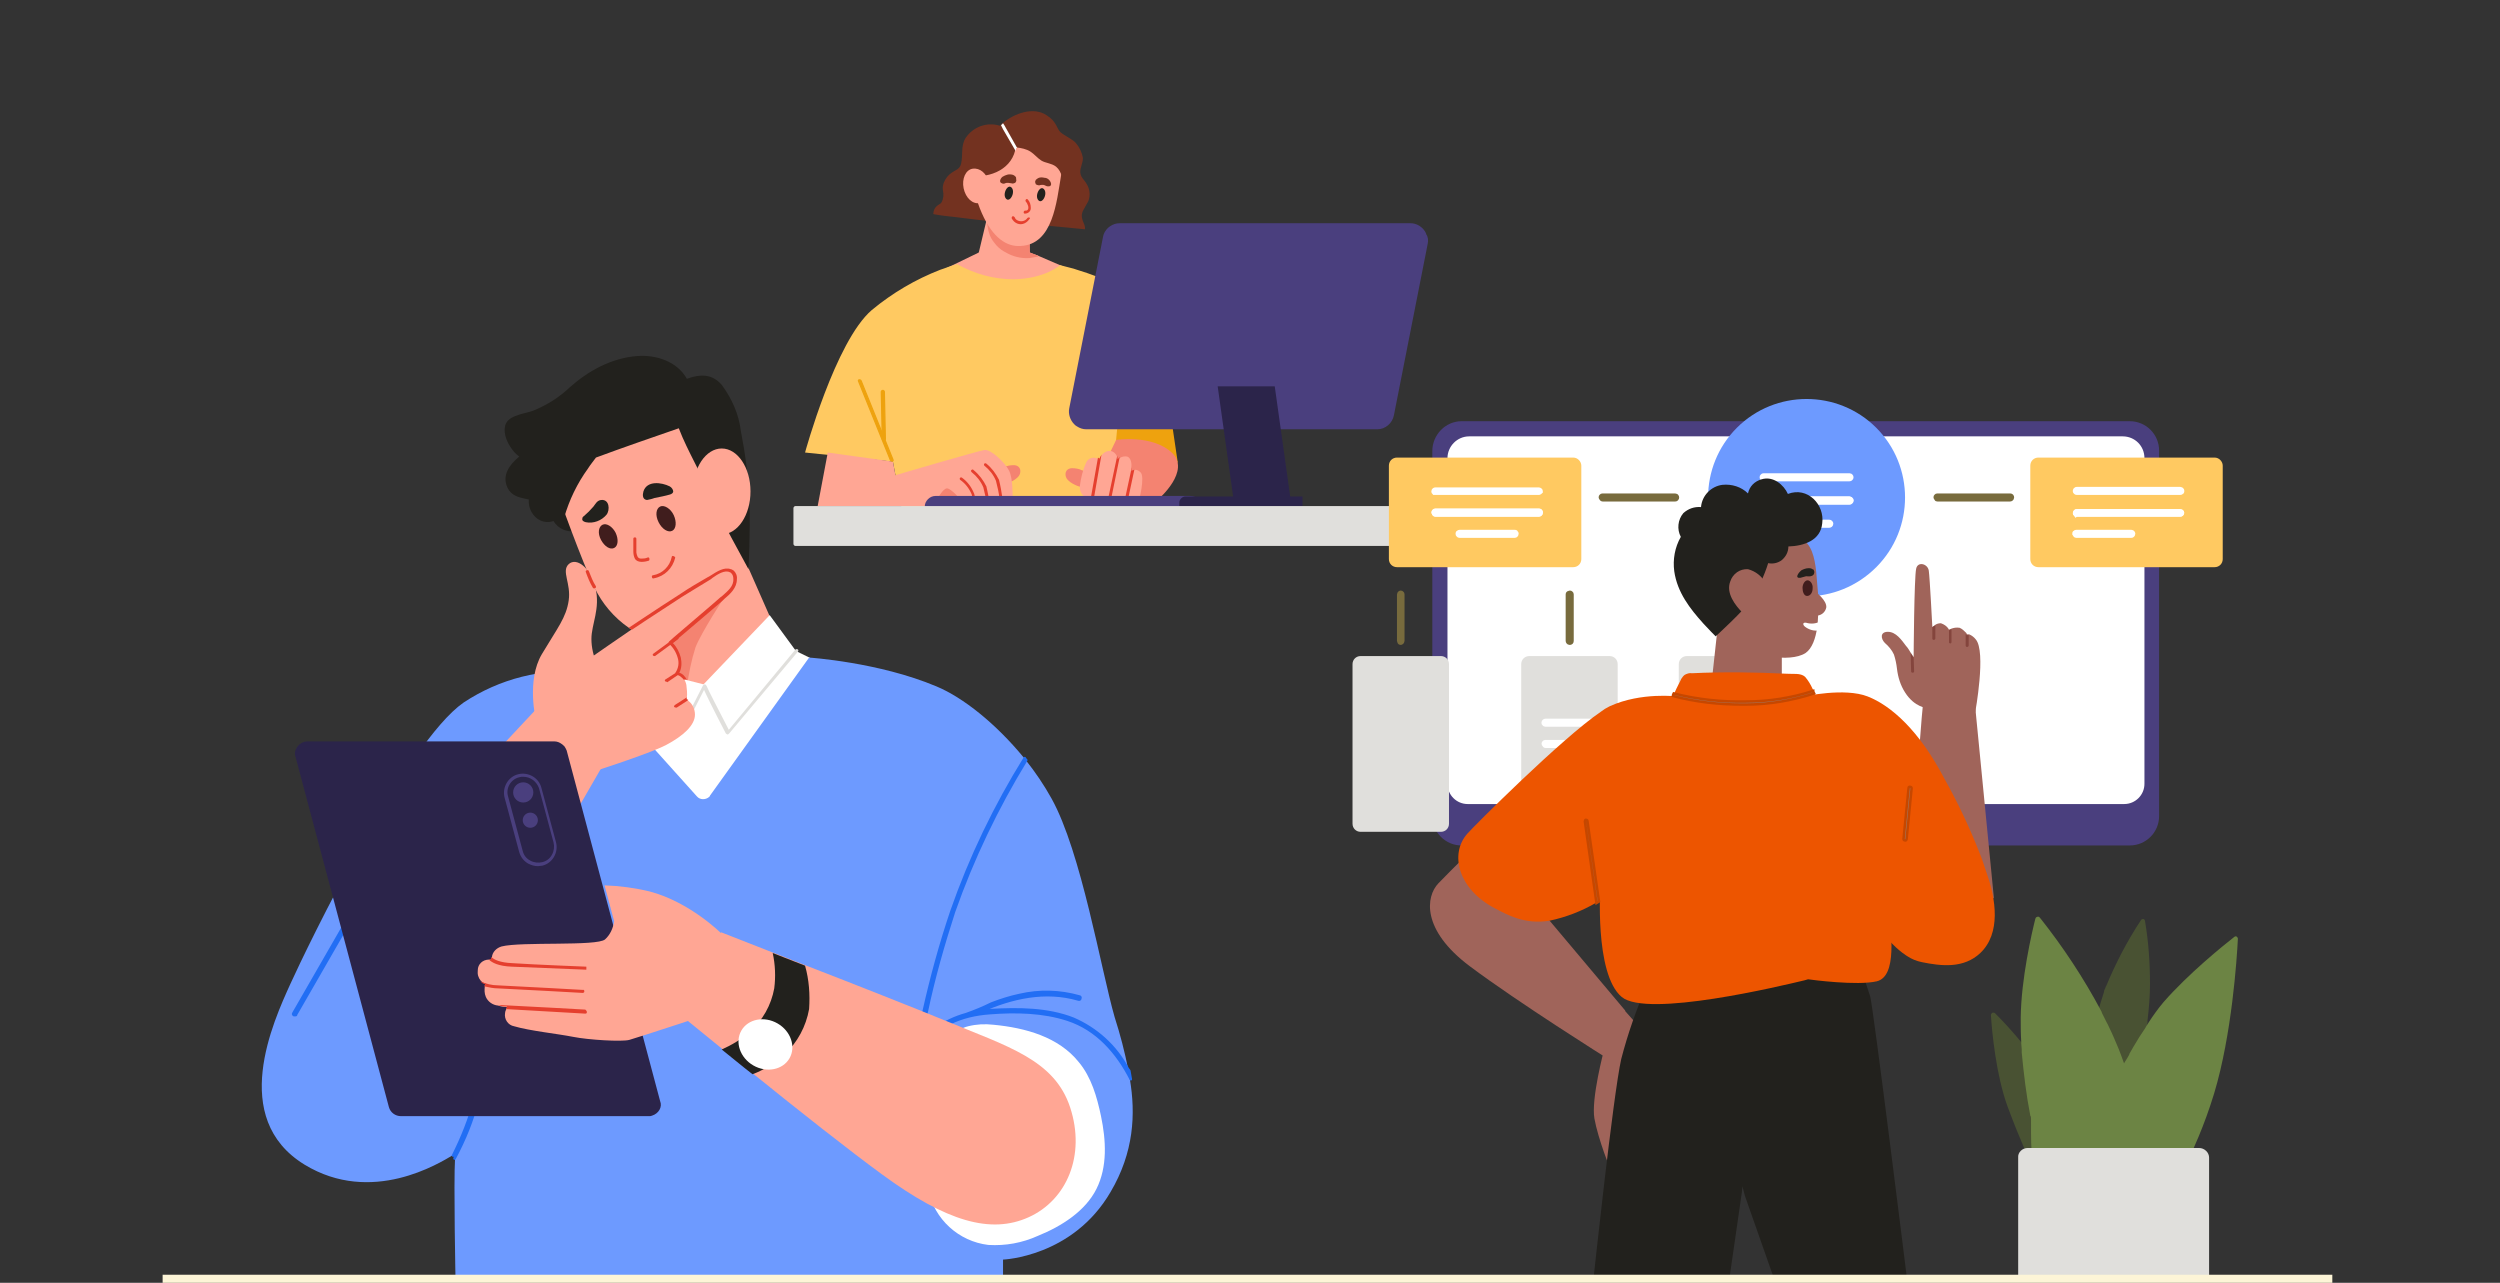 <?xml version="1.0" encoding="utf-8"?>
<!-- Generator: Adobe Illustrator 24.2.1, SVG Export Plug-In . SVG Version: 6.00 Build 0)  -->
<svg version="1.1" id="Layer_1" xmlns="http://www.w3.org/2000/svg" xmlns:xlink="http://www.w3.org/1999/xlink" x="0px" y="0px"
	 viewBox="0 0 495 254" style="enable-background:new 0 0 495 254;" xml:space="preserve">
<rect x="0" y="0" width="495" height="254" fill="#333333" stroke="none"/>
<style type="text/css">
	.st0{fill:#EEA20E;}
	.st1{fill:#733220;}
	.st2{fill:#FFA694;}
	.st3{fill:#F48371;}
	.st4{fill:#22211D;}
	.st5{fill:#E53F2E;}
	.st6{fill:#FFFFFF;}
	.st7{fill:#FFC961;}
	.st8{fill:#EEA20E;stroke:#EEA20E;stroke-width:0.25;}
	.st9{fill:#4A3F7E;}
	.st10{fill:#2B244A;}
	.st11{fill:#E0DFDC;}
	.st12{fill:#FFFFFF;stroke:#FFFFFF;}
	.st13{fill:#786B3D;stroke:#786B3D;}
	.st14{fill:#6D9AFF;}
	.st15{fill:#A0645A;}
	.st16{fill:#401D1D;}
	.st17{fill:#ED5500;}
	.st18{fill:#84453D;}
	.st19{fill:#9C7968;stroke:#C64700;stroke-width:0.5;stroke-linecap:round;}
	.st20{fill:#495233;}
	.st21{fill:#6C8444;}
	.st22{fill:#226EF4;stroke:#226EF4;stroke-width:0.5;stroke-linecap:round;stroke-linejoin:round;}
	.st23{fill:#FDF5D7;}
</style>
<path class="st0" d="M233.2,91.6l-1.2-8.1l-11.5-0.9v4.9c1.3,0.8,2.6,1.6,4,2.2C225,89.7,233.2,91.6,233.2,91.6z"/>
<path class="st1" d="M214.5,41.6c-0.6,1.1-0.2,1.9,0.2,2.9c0.1,0.3,0.2,0.6,0.1,0.9c-4.8-0.5-9.5-0.9-14.3-1.2
	c-3.2-0.2-6.4-0.6-9.6-1c-2-0.3-4.1-0.4-6.1-0.8c0-0.6,0.2-1.2,0.7-1.6c0.3-0.3,0.7-0.4,0.9-0.7c0.4-0.7,0.5-1.6,0.3-2.4
	c-0.1-0.5,0-1.1,0.2-1.6c0.3-0.7,0.8-1.4,1.4-1.8c0.9-0.7,1.7-0.7,2-1.9c0.4-1.8-0.1-3.5,0.9-5.1c1.5-2.2,4.2-3.2,6.8-2.4
	c0,0,0.1-0.1,0.1-0.1c0.1-0.1,0.3-0.3,0.4-0.4c2.4-2,6.1-3.3,8.7-1.6c2.1,1.3,2,2.7,2.8,3.4s2.3,1.3,3,2.1c0.7,0.8,1.2,1.8,1.4,2.9
	c0.1,1-0.6,2-0.5,3s0.9,1.5,1.3,2.3c0.6,1,0.7,2.2,0.3,3.3C215.2,40.4,214.8,41,214.5,41.6z"/>
<polygon class="st2" points="203.9,55.3 197.3,56.8 192.5,55.5 193.8,50.1 193.8,50 195.3,43.7 195.6,42.7 196.4,39.5 202.5,46.2 
	203.8,47.6 203.9,50.1 203.9,50.1 203.9,51.1 "/>
<path class="st2" d="M211.5,53.2c0,0-1.2,6-2.5,6.1s-10.8,0.3-11.8,0.1s-5.7-3-5.7-3l-4.1-3.3l6.4-3.1l0.5-0.2l0.5-0.3l4.1,0.2h0.2
	l4.4,0.2l0,0l0.4,0.1l1.3,0.5l0.3,0.1l0.2,0.1L211.5,53.2z"/>
<path class="st3" d="M205.6,50.8l-1.8,0.3c-1.7,0.1-3.3-0.3-4.8-1.2l-0.2-0.1c-0.7-0.4-1.4-1-1.9-1.7c-0.5-0.6-0.9-1.3-1.1-2.1
	c-0.1-0.2-0.3-1.4-0.4-2c0.3-0.1,0.5-0.3,0.8-0.6c2.1,0.9,4.2,1.8,6.3,2.7l1.4,1.5v2.4l0,0l1.3,0.5l0.3,0.1L205.6,50.8z"/>
<path class="st2" d="M210.1,34.7c0.1-0.4,0.1-0.9,0.2-1.3c0.4-2.5-2.3-6-4-6.4c-5.3-1.1-12.5-1.2-13.7,4.1c-0.2,1-0.3,2.1-0.1,3.2
	c0.1,2.7,0.8,5.4,1.9,7.9c2.2,5,5,6.7,7.7,6.5C208.5,48.4,209.2,40,210.1,34.7z"/>
<path class="st1" d="M210.8,34.6c0.1-0.1,0.1-0.1,0.1-0.2c-0.2-2.4-0.3-5.4-1.9-7.3c-1.7-1.9-4.2-2.8-6.7-2.5
	c-1.1,0.1-2.1,0.4-3.1,0.7l-0.6,0.2c-1.5,0.6-2.9,1.3-4.2,2.2c-0.9,0.4-1.7,1.1-2.2,2c-0.4,1.4-0.7,2.9-0.7,4.4l0,0
	c-0.2,0-0.3,0.1-0.4,0.2c0,0.2,0.1,0.3,0.2,0.4c4,0.8,8.7-0.8,9.7-4.9c0.1-0.2,0.1-0.4,0.1-0.6h0.2c0.9,0.1,1.9,0.3,2.7,0.8
	c0.8,0.5,1.4,1.3,2.2,1.8c0.8,0.5,2,0.5,2.9,1.2c1.2,1,1.4,2.8,1.6,4.3c0.1,0.4,0.6,0.4,0.6,0C211.3,36.4,211.1,35.5,210.8,34.6z"/>
<path class="st2" d="M195.8,36.2c0.4,1.9-0.4,3.7-1.8,4s-2.8-1-3.2-2.9s0.4-3.7,1.8-3.9S195.4,34.3,195.8,36.2z"/>
<path class="st4" d="M200.5,38.5c-0.2,0.7-0.7,1.2-1.1,1s-0.6-0.8-0.4-1.5s0.7-1.2,1.1-1S200.7,37.8,200.5,38.5z"/>
<path class="st4" d="M206.9,38.8c-0.2,0.7-0.7,1.2-1.1,1s-0.6-0.8-0.4-1.5s0.7-1.2,1.1-1S207.1,38.1,206.9,38.8z"/>
<path class="st5" d="M203.5,39.5c-0.2-0.3-0.6,0.1-0.4,0.4c0.2,0.2,0.3,0.4,0.4,0.7c0.2,0.4,0.2,1.2-0.5,1.1c-0.4,0-0.4,0.6-0.1,0.6
	c0.6,0,1.2-0.4,1.2-1.1C204.1,40.5,203.9,39.9,203.5,39.5z"/>
<path class="st5" d="M203.4,43.2c-0.4,0.6-1.3,0.8-2,0.4c-0.2-0.1-0.4-0.3-0.5-0.6c-0.1-0.1-0.2-0.2-0.4-0.2
	c-0.1,0.1-0.2,0.2-0.2,0.4l0,0c0.5,1,1.6,1.5,2.6,1c0.4-0.2,0.7-0.5,0.9-0.8C204.2,43.1,203.6,42.9,203.4,43.2z"/>
<path class="st1" d="M201.1,35c-0.2-0.2-0.3-0.3-0.6-0.4c-0.4-0.1-0.8-0.1-1.1,0c-0.3,0.1-0.6,0.2-0.9,0.4c-0.4,0.3-0.8,1.1-0.1,1.3
	c0.2,0.1,0.4,0.1,0.6,0c0.2-0.1,0.4-0.1,0.6-0.1c0.2,0,0.5,0.1,0.7,0.1c0.2,0.1,0.5,0,0.7-0.1c0.2-0.2,0.3-0.5,0.2-0.7
	C201.2,35.3,201.2,35.1,201.1,35z"/>
<path class="st1" d="M205,35.8c-0.1,0.2,0,0.5,0.1,0.7c0.2,0.1,0.4,0.2,0.7,0.2c0.2-0.1,0.5-0.1,0.7-0.1c0.2,0,0.4,0.1,0.6,0.2
	c0.2,0.1,0.4,0.1,0.6,0.1c0.7-0.1,0.4-0.9,0-1.3c-0.2-0.2-0.5-0.4-0.9-0.4c-0.4-0.1-0.8-0.1-1.1,0c-0.2,0.1-0.4,0.2-0.6,0.4
	C205.1,35.5,205.1,35.7,205,35.8z"/>
<path class="st6" d="M201.4,29.3h-0.2c0,0.2-0.1,0.4-0.1,0.6l-2.5-4.3l-0.4-0.8c0.1-0.1,0.3-0.3,0.4-0.4c0.2,0.3,0.4,0.6,0.6,1
	L201.4,29.3z"/>
<path class="st7" d="M231,78.1l-9.6,4.7l-1.8,18.8h-40.9l-1.9-10.2l-17.4-1.8c0,0,6-22,13.2-28.2c4.1-3.4,8.7-6.1,13.6-8l0.6-0.2
	c1.6-0.6,2.7-0.9,2.7-0.9c3.4,1.9,7.2,3,11.2,3c6.2-0.1,9.2-2.8,9.2-2.8s1.1,0.3,2.7,0.7l0.6,0.2c2.6,0.8,5.8,1.9,7,2.9
	C222,58,231,78.1,231,78.1z"/>
<path class="st3" d="M219.6,90l1.4-2.9c0,0,7.1-1.1,11,2.5s-2.6,9.2-2.6,9.2s-7.1,0.2-7.6,0.2S219.6,90,219.6,90z"/>
<path class="st3" d="M215.8,93.8c0-0.2-1.4-0.6-1.6-0.7c-0.6-0.3-1.3-0.4-2-0.4c-1.5,0.1-1.5,1.7-0.7,2.4c0.5,0.5,1.1,0.8,1.8,1.1
	C216.3,97.4,215.8,93.8,215.8,93.8z"/>
<path class="st3" d="M197.2,93.1c0-0.2,1.4-0.6,1.6-0.6c0.6-0.3,1.3-0.4,2-0.4c1.5,0.1,1.5,1.7,0.7,2.4c-0.5,0.5-1.1,0.8-1.8,1.1
	C196.7,96.7,197.2,93.1,197.2,93.1z"/>
<path class="st2" d="M225.4,99.3c-0.7-0.1-1.4-0.2-2.1-0.2h-0.5l-2.8-0.2h-0.5l-2.8-0.2h-0.6h-0.3c-1.2-0.1-2-1.1-2-2.2
	c0-0.1,0-0.2,0-0.2c0.2-1.6,0.6-3.3,1.3-4.8c0.4-0.8,1.4-1.1,2.2-0.7c0.1,0,0.1,0.1,0.2,0.1c0.1,0.1,0.2,0.1,0.3,0.2
	c0.1-0.3,0.2-0.6,0.3-0.9c0.3-0.5,0.9-0.9,1.5-0.9c0.7-0.1,1.4,0.5,1.6,1.2l0,0c0.1,0.2,0.1,0.4,0.1,0.6c0.1-0.2,0.3-0.3,0.4-0.4
	c0.4-0.3,1-0.4,1.5-0.3c0.8,0.3,0.9,1.5,0.8,2.3l0,0c0,0.2,0,0.5-0.1,0.7c0.2-0.1,0.3-0.2,0.5-0.3c0.5-0.2,1,0,1.4,0.4
	C226.8,94.3,225.5,99.4,225.4,99.3z"/>
<path class="st2" d="M194.9,89.1c1.3-0.2,4.1,2.5,4.9,4.1s0.7,5.3,0.7,5.3h-9.1l-7.2,1.7h-22.3l2-10.6l12.9,1.8l0.5,2.7
	C177.2,94.1,193.6,89.3,194.9,89.1z"/>
<path class="st5" d="M198.2,99c-0.1,0-0.2-0.1-0.3-0.2c-0.1-1.2-0.4-2.4-0.7-3.6c-0.5-1.2-1.3-2.2-2.3-3c-0.1-0.1-0.1-0.3,0-0.4
	c0,0,0,0,0,0c0.1-0.1,0.3-0.1,0.4,0c1.1,0.9,1.9,2,2.5,3.2c0.3,1.2,0.5,2.4,0.7,3.7C198.6,98.8,198.5,99,198.2,99
	C198.3,99,198.3,99,198.2,99L198.2,99z"/>
<path class="st5" d="M195.7,100.3c-0.1,0-0.3-0.1-0.3-0.2c-0.1-1.2-0.4-2.4-0.7-3.6c-0.5-1.2-1.3-2.2-2.3-3
	c-0.1-0.1-0.2-0.2-0.1-0.4c0.1-0.1,0.2-0.2,0.4-0.1c0,0,0,0,0.1,0.1c1.1,0.9,1.9,2,2.5,3.2c0.3,1.2,0.5,2.4,0.7,3.7
	C196,100.1,195.9,100.2,195.7,100.3C195.7,100.2,195.7,100.2,195.7,100.3L195.7,100.3z"/>
<path class="st5" d="M193.4,101.7c-0.1,0-0.3-0.1-0.3-0.2c-0.1-1.2-0.4-2.4-0.7-3.6c-0.5-1.2-1.3-2.2-2.3-2.9
	c-0.1-0.1-0.1-0.3,0-0.4c0.1-0.1,0.3-0.1,0.4,0c0,0,0,0,0,0c1.1,0.8,1.9,1.9,2.4,3.2c0.3,1.2,0.5,2.4,0.7,3.7
	C193.7,101.5,193.6,101.6,193.4,101.7C193.4,101.6,193.4,101.6,193.4,101.7L193.4,101.7z"/>
<path class="st3" d="M190.1,98.8c0,0-1.8-2.1-2.6-2.1s-1.9,2.1-1.9,2.1H190.1z"/>
<path class="st5" d="M224.6,93l-1.3,6.1l-0.1,0.4c0,0.1-0.1,0.2-0.3,0.2h-0.1c-0.1,0-0.2-0.2-0.2-0.3l0.1-0.4l1.4-6.5
	c0,0.2,0,0.5-0.1,0.7C224.2,93.1,224.4,93.1,224.6,93z"/>
<path class="st5" d="M221.7,90.5l-1.7,8.3l-0.1,0.3c0,0.1-0.1,0.2-0.3,0.2l0,0c-0.1,0-0.2-0.2-0.2-0.3c0,0,0,0,0,0v-0.2l1.8-8.5
	c0.1,0.2,0.1,0.4,0.1,0.6C221.4,90.8,221.6,90.6,221.7,90.5z"/>
<path class="st5" d="M218.1,90l-1.5,8.6l-0.1,0.6c0,0.1-0.1,0.2-0.3,0.2h-0.1c-0.1,0-0.2-0.2-0.2-0.3c0,0,0,0,0,0l0.1-0.6l1.4-7.9
	c0.1,0.1,0.2,0.1,0.3,0.2C217.8,90.6,217.9,90.3,218.1,90z"/>
<path class="st8" d="M176.6,91.3c-0.1,0-0.2-0.1-0.3-0.2l-6.3-15.6c-0.1-0.1,0-0.3,0.1-0.3c0.1,0,0.3,0,0.4,0.2l6.3,15.6
	c0.1,0.1,0,0.3-0.1,0.3L176.6,91.3z"/>
<path class="st8" d="M175,87.2c-0.1,0-0.3-0.1-0.3-0.3l-0.2-9.3c0-0.1,0.1-0.3,0.3-0.3c0.1,0,0.3,0.1,0.3,0.3l0.2,9.3
	C175.3,87.1,175.2,87.2,175,87.2L175,87.2z"/>
<path class="st9" d="M185.2,98.2h50.5c1.2,0,2.1,0.9,2.1,2.1c0,0,0,0,0,0v1.1l0,0h-54.7l0,0v-1.1C183.1,99.2,184.1,98.2,185.2,98.2z
	"/>
<path class="st10" d="M234.7,98.3h23.2l0,0v1.9l0,0h-24.4l0,0v-0.7C233.5,98.9,234.1,98.3,234.7,98.3L234.7,98.3z"/>
<path class="st9" d="M282.7,48.2l-6.7,34c-0.3,1.6-1.7,2.8-3.3,2.8h-57.6c-0.7,0-1.3-0.2-1.9-0.6c-0.2-0.1-0.3-0.2-0.5-0.4
	c-0.8-0.8-1.2-2-1-3.1l6.7-34c0.1-0.7,0.5-1.3,1-1.8c0.1-0.1,0.3-0.2,0.4-0.3c0.6-0.4,1.2-0.6,1.9-0.6h57.6c1.2,0,2.3,0.7,2.9,1.7
	c0.1,0.2,0.2,0.4,0.2,0.5C282.8,47,282.8,47.6,282.7,48.2z"/>
<polygon class="st10" points="255.6,99.3 244.3,99.3 241.1,76.5 252.4,76.5 "/>
<path class="st11" d="M157.5,100.2h120.9l0,0v7.9l0,0H157.5c-0.2,0-0.4-0.2-0.4-0.4v0v-7.1C157.1,100.4,157.3,100.2,157.5,100.2z"/>
<path class="st9" d="M289.4,83.4h132.3c3.2,0,5.8,2.6,5.8,5.8v72.4c0,3.2-2.6,5.8-5.8,5.8H289.4c-3.2,0-5.8-2.6-5.8-5.8V89.3
	C283.6,86.1,286.2,83.4,289.4,83.4z"/>
<path class="st6" d="M290.9,86.4h129.4c2.4,0,4.3,1.9,4.3,4.3v64.5c0,2.2-1.8,4-4,4h-130c-2.2,0-4-1.8-4-4V90.7
	C286.6,88.4,288.5,86.4,290.9,86.4z"/>
<g>
	<path class="st7" d="M438.5,90.6h-34.9c-0.9,0-1.6,0.7-1.6,1.6v18.5c0,0.9,0.7,1.6,1.6,1.6h34.9c0.9,0,1.6-0.7,1.6-1.6V92.2
		C440.1,91.4,439.4,90.6,438.5,90.6z"/>
	<path class="st12" d="M411.2,97.5h20.5c0.1,0,0.1,0,0.2-0.1c0.1,0,0.1-0.1,0.1-0.2c0-0.1,0-0.1-0.1-0.2c0,0-0.1-0.1-0.2-0.1h-20.5
		c-0.1,0-0.1,0-0.2,0.1c0,0.1-0.1,0.1-0.1,0.2c0,0.1,0,0.1,0.1,0.2C411.1,97.5,411.1,97.5,411.2,97.5z"/>
	<path class="st12" d="M411.2,101.8h20.5c0.1,0,0.1,0,0.2-0.1c0.1-0.1,0.1-0.2,0-0.3c0,0,0,0,0,0c0,0-0.1-0.1-0.2-0.1h-20.5
		c-0.1,0-0.1,0-0.2,0.1c-0.1,0.1-0.1,0.3,0,0.4C411.1,101.7,411.1,101.8,411.2,101.8z"/>
	<path class="st12" d="M411.2,101.8h20.5c0.1,0,0.1,0,0.2-0.1c0.1-0.1,0.1-0.2,0-0.3c0,0,0,0,0,0c0,0-0.1-0.1-0.2-0.1h-20.5
		c-0.1,0-0.1,0-0.2,0.1c-0.1,0.1-0.1,0.3,0,0.4C411.1,101.7,411.1,101.8,411.2,101.8z"/>
	<path class="st12" d="M411.1,106H422c0.1,0,0.1,0,0.2-0.1c0,0,0.1-0.1,0.1-0.2c0-0.1-0.1-0.3-0.3-0.3h-10.9c-0.1,0-0.1,0-0.2,0.1
		c-0.1,0-0.1,0.1-0.1,0.2C410.9,105.9,411,106,411.1,106L411.1,106z"/>
	<path class="st11" d="M350,129.9h-16c-0.9,0-1.6,0.7-1.6,1.6v35.8c0,0.9,0.7,1.6,1.6,1.6h16c0.9,0,1.6-0.7,1.6-1.6v-35.8
		C351.6,130.6,350.9,129.9,350,129.9z"/>
	<path class="st13" d="M383.6,98.8H398c0.1,0,0.3-0.1,0.3-0.3s-0.1-0.3-0.3-0.3h-14.4c-0.1,0-0.1,0-0.2,0.1c-0.1,0.1-0.1,0.2,0,0.3
		c0,0,0,0,0,0C383.5,98.8,383.5,98.8,383.6,98.8z"/>
	<path class="st13" d="M317.3,98.8h14.4c0.1,0,0.1,0,0.2-0.1c0.1-0.1,0.1-0.3,0-0.4c0,0-0.1-0.1-0.2-0.1h-14.4c-0.1,0-0.1,0-0.2,0.1
		c-0.1,0.1-0.1,0.2,0,0.3c0,0,0,0,0,0C317.2,98.8,317.3,98.8,317.3,98.8z"/>
	<path class="st13" d="M347.2,118.7l-5.4,8c-0.2,0.3,0.3,0.5,0.4,0.3l5.4-8C347.8,118.7,347.4,118.4,347.2,118.7z"/>
	<path class="st7" d="M311.5,90.6h-34.9c-0.9,0-1.6,0.7-1.6,1.6v18.5c0,0.9,0.7,1.6,1.6,1.6h34.9c0.9,0,1.6-0.7,1.6-1.6V92.2
		C313.1,91.4,312.4,90.6,311.5,90.6z"/>
	<path class="st12" d="M284.2,97.5h20.5c0.1,0,0.2-0.1,0.3-0.2c0,0,0,0,0,0c0-0.1,0-0.1-0.1-0.2c-0.1,0-0.1-0.1-0.2-0.1h-20.5
		c-0.1,0-0.3,0.1-0.3,0.3c0,0.1,0,0.1,0.1,0.2C284,97.5,284.1,97.5,284.2,97.5z"/>
	<path class="st12" d="M284.2,101.8h20.5c0.1,0,0.3-0.1,0.3-0.3s-0.1-0.3-0.3-0.3h-20.5c-0.1,0-0.1,0-0.2,0.1
		c-0.1,0.1-0.1,0.2,0,0.3c0,0,0,0,0,0C284,101.7,284.1,101.8,284.2,101.8z"/>
	<path class="st12" d="M284.2,101.8h20.5c0.1,0,0.3-0.1,0.3-0.3s-0.1-0.3-0.3-0.3h-20.5c-0.1,0-0.1,0-0.2,0.1
		c-0.1,0.1-0.1,0.2,0,0.3c0,0,0,0,0,0C284,101.7,284.1,101.8,284.2,101.8z"/>
	<path class="st12" d="M289,106h10.9c0.1,0,0.1,0,0.2-0.1c0,0,0.1-0.1,0.1-0.2c0-0.1,0-0.1-0.1-0.2c0-0.1-0.1-0.1-0.2-0.1H289
		c-0.1,0-0.1,0-0.2,0.1c-0.1,0-0.1,0.1-0.1,0.2c0,0.1,0,0.1,0.1,0.2C288.9,106,288.9,106,289,106z"/>
	<path class="st14" d="M371.5,112.3c7.6-7.6,7.6-20,0-27.6c-7.6-7.6-20-7.6-27.6,0c-7.6,7.6-7.6,20,0,27.6
		C351.5,120,363.8,120,371.5,112.3C371.4,112.4,371.5,112.4,371.5,112.3z"/>
	<path class="st12" d="M349.2,94.8h17c0.1,0,0.1,0,0.2-0.1c0.1-0.1,0.1-0.1,0.1-0.2c0-0.1-0.1-0.3-0.3-0.3c0,0,0,0,0,0h-17
		c-0.1,0-0.1,0-0.2,0.1c-0.1,0.1-0.1,0.1-0.1,0.2c0,0.1,0,0.1,0.1,0.2C349,94.8,349.1,94.8,349.2,94.8z"/>
	<path class="st12" d="M349.2,99.4h17c0.1,0,0.1,0,0.2-0.1c0.1-0.1,0.1-0.1,0.1-0.2c0-0.1,0-0.1-0.1-0.2c-0.1,0-0.1-0.1-0.2-0.1h-17
		c-0.1,0-0.1,0-0.2,0.1c-0.1,0.1-0.1,0.1-0.1,0.2C348.9,99.3,349,99.4,349.2,99.4z"/>
	<path class="st12" d="M349.2,99.4h17c0.1,0,0.1,0,0.2-0.1c0.1-0.1,0.1-0.1,0.1-0.2c0-0.1,0-0.1-0.1-0.2c-0.1,0-0.1-0.1-0.2-0.1h-17
		c-0.1,0-0.1,0-0.2,0.1c-0.1,0.1-0.1,0.1-0.1,0.2C348.9,99.3,349,99.4,349.2,99.4z"/>
	<path class="st12" d="M353.1,104h9.1c0.1,0,0.3-0.1,0.3-0.3c0,0,0,0,0,0c0-0.1,0-0.1-0.1-0.2c-0.1-0.1-0.1-0.1-0.2-0.1h-9.1
		c-0.1,0-0.1,0-0.2,0.1c-0.1,0-0.1,0.1-0.1,0.2c0,0.1,0,0.1,0.1,0.2C353,104,353.1,104,353.1,104z"/>
	<path class="st11" d="M318.7,129.9h-15.9c-0.9,0-1.6,0.7-1.6,1.6v35.8c0,0.9,0.7,1.6,1.6,1.6h15.9c0.9,0,1.6-0.7,1.6-1.6v-35.8
		C320.3,130.6,319.6,129.9,318.7,129.9z"/>
	<path class="st11" d="M285.3,129.9h-15.9c-0.9,0-1.6,0.7-1.6,1.6v31.6c0,0.9,0.7,1.6,1.6,1.6h15.9c0.9,0,1.6-0.7,1.6-1.6v-31.6
		C286.9,130.6,286.2,129.9,285.3,129.9L285.3,129.9z"/>
	<path class="st13" d="M310.5,117.7v9.2c0,0.1,0.1,0.3,0.3,0.3s0.3-0.1,0.3-0.3v-9.2c0-0.1,0-0.1-0.1-0.2c-0.1-0.1-0.2-0.1-0.3,0
		c0,0,0,0,0,0C310.5,117.5,310.5,117.6,310.5,117.7z"/>
	<path class="st13" d="M277.1,117.7v9.2c0,0.1,0.1,0.3,0.2,0.3c0.1,0,0.1,0,0.2-0.1c0-0.1,0.1-0.1,0.1-0.2v-9.2c0-0.1,0-0.1-0.1-0.2
		c-0.1-0.1-0.2-0.1-0.3,0c0,0,0,0,0,0C277.2,117.5,277.1,117.6,277.1,117.7z"/>
	<path class="st12" d="M306,143.4h9.5c0.1,0,0.1,0,0.2-0.1c0,0,0.1-0.1,0.1-0.2c0-0.1-0.1-0.3-0.3-0.3H306c-0.1,0-0.3,0.1-0.3,0.3
		c0,0.1,0,0.1,0.1,0.2C305.9,143.3,305.9,143.4,306,143.4z"/>
	<path class="st12" d="M306,147.6h9.5c0.1,0,0.1,0,0.2-0.1c0.1-0.1,0.1-0.3,0-0.4c0,0-0.1-0.1-0.2-0.1H306c-0.1,0-0.1,0-0.2,0.1
		c-0.1,0.1-0.1,0.2,0,0.3c0,0,0,0,0,0C305.9,147.5,305.9,147.6,306,147.6z"/>
	<path class="st12" d="M306,151.8h9.5c0.1,0,0.1,0,0.2-0.1c0.1-0.1,0.1-0.2,0-0.3c0,0,0,0,0,0c0,0-0.1-0.1-0.2-0.1H306
		c-0.1,0-0.1,0-0.2,0.1c-0.1,0.1-0.1,0.2,0,0.3C305.9,151.7,305.9,151.8,306,151.8z"/>
</g>
<path class="st15" d="M317.6,207.9c0,0-2.6,9.7-1.9,13.6s3.2,10.4,3.3,10s6.6-27,6.6-27l-3.9-4.4l-4.6,3.8L317.6,207.9z"/>
<path class="st15" d="M292.1,167.6c0,0-4.8,4.7-7.3,7.3s-3.4,9.2,6.2,16.4s27.3,18.3,27.3,18.3l2.1-4.7l1.4-4.8l-16.4-19.5
	L292.1,167.6z"/>
<polygon class="st15" points="394.8,177.9 386.9,171.2 379.7,153.4 380.1,147.2 380.5,142.1 380.8,138.9 385.4,135.9 390.9,137.8 
	391.3,142.1 391.8,147.2 "/>
<path class="st4" d="M377.6,253.3h-26.3l-5.8-16.5l-0.5-1.9l-0.1,1.1l-2.5,17.3h-26.9c0,0,3.9-36.5,5.5-43.6c1.3-5,3-9.9,5.1-14.6
	l8.2-1.9l23.1-5.3l11.6,5.5c0,0,0.6,1.7,1.3,3.9C370.9,199.3,377.6,253.3,377.6,253.3z"/>
<polygon class="st15" points="352.8,129.1 352.8,137.9 338.6,137.9 339.9,126 340.3,122.9 347.8,122.3 "/>
<circle class="st15" cx="347.2" cy="113.9" r="11.3"/>
<path class="st15" d="M359.8,115.5c0.3,2.6,0.3,5.3,0.1,7.9c0,0.3-0.1,0.6-0.1,0.8c-0.3,2.2-1,4.2-2.3,5.1c-3.3,2.1-10.6,0-10.6,0
	l0.1-13.6l2.2-6.8c0,0,7.3-2.9,8.7-1.2S359.6,112.5,359.8,115.5z"/>
<path class="st16" d="M358.9,116.5c0,0.9-0.5,1.5-1.1,1.5s-0.9-0.8-0.9-1.6s0.5-1.5,1-1.5S359,115.6,358.9,116.5z"/>
<path class="st15" d="M359.4,117.1c0,0-0.7,1.3-0.5,1.6c0,0.8,0,1.7,0.1,2.5c-0.2,0.1-0.2,0.4-0.1,0.6c0,0,0.1,0.1,0.1,0.1
	c0.1,0.5,0.8,0.5,0.8,0c0.9-0.1,1.6-0.7,1.8-1.6C361.8,118.9,359.4,117.1,359.4,117.1z"/>
<path class="st4" d="M358.7,112.6c-0.2-0.1-0.4-0.1-0.6-0.1c-0.5,0-1,0.2-1.4,0.4c-0.3,0.2-1.3,1.3-0.6,1.5c0.1,0,0.3,0,0.4,0
	c0.4-0.1,0.8-0.2,1.1-0.3c0.4,0,0.8,0.1,1.2-0.1c0.2-0.1,0.4-0.3,0.4-0.5c0.1-0.2,0-0.5-0.1-0.7C359,112.8,358.9,112.7,358.7,112.6z
	"/>
<path class="st4" d="M354,97.8c-0.8-1.8-2.9-3.6-5.2-2.9c-1.4,0.4-2.4,1.4-2.7,2.8c-1.3-1.3-3.2-1.9-5.1-1.7c-2.2,0.3-4,2.1-4.2,4.4
	c-1.3-0.1-2.5,0.3-3.5,1.2c-1.1,1.3-1.3,3.2-0.5,4.7c-1.2,2.1-1.6,4.5-1.3,6.8c0.6,4.2,3.1,7.4,5.8,10.4c0.9,1,2.4,2.5,2.4,2.5
	s5.7-5.2,7-7.2c1.4-2.3,2.6-4.7,3.4-7.3c0.9,0.2,1.9,0,2.7-0.6c0.8-0.7,1.3-1.6,1.3-2.7c3.1-0.1,6.4-1.2,6.7-4.6
	C361.3,99.9,357.9,96.3,354,97.8z"/>
<path class="st15" d="M349.6,115.5c-0.7-1.4-2-2.4-3.5-2.8c-1.6-0.1-3,0.9-3.5,2.4c-0.9,2.3,0.9,4.7,2.5,6.3
	c0.3,0.3,0.5,0.5,0.8,0.8c0,0-0.5,1.6,1.9,0.3C350.2,120.9,351,117.9,349.6,115.5C349.6,115.5,349.6,115.5,349.6,115.5z"/>
<path class="st17" d="M360.5,140.3l-14.1,4.3l-15.4-5.9c0,0,0.1-0.4,0.3-0.8l0-0.1c0-0.1,0.1-0.2,0.1-0.3l0.1-0.2
	c0.5-1.2,1.3-2.6,1.4-2.9c0.2-0.3,0.4-0.6,0.7-0.8c0.4-0.2,0.9-0.4,1.4-0.3c6.3-0.3,12.5-0.2,18.8,0.1c1.2,0.1,2.7-0.2,3.6,0.6
	c0.6,0.7,1.1,1.5,1.5,2.4l0.2,0.4c0,0.1,0.1,0.2,0.1,0.3l0.1,0.3c0,0.1,0.1,0.2,0.1,0.3C359.7,138.4,360.1,139.4,360.5,140.3z"/>
<path class="st17" d="M392.1,188.7c-3.3,3.1-7.7,2.6-11.6,1.8c-1-0.2-2-0.6-2.9-1.2l-0.3-0.2c-0.9-0.6-1.7-1.3-2.5-2.1
	c0,0-0.1-0.1-0.1-0.1l0,0c-3.9-3.8-7.6-7.8-11.1-12l-7.8-34l1.4-3c0,0,8-1.8,12.6,0s10.2,6.7,15.2,16.3c2.7,4.8,5,9.7,7,14.8
	c0.2,0.5,0.4,1,0.6,1.6c0.3,0.8,0.5,1.6,0.8,2.4C395.2,178.1,396.2,184.8,392.1,188.7z"/>
<path class="st17" d="M332.1,137.9c0,0-8.2,35.6-8.4,35.8c-2.3,1.7-4.6,3.3-7.1,4.7l-0.5,0.3c-2.9,1.7-6,2.9-9.3,3.6
	c-5,0.8-8.4-1.2-10.9-2.5c-7.2-3.8-8.9-10.7-5.4-14.7c1.2-1.4,18.8-19,26.5-24.2c0.5-0.4,1-0.7,1.6-1l0.2-0.1
	C325,137,332.1,137.9,332.1,137.9z"/>
<path class="st17" d="M371.6,194.3c-3.9,0.9-12.9-0.3-13.6-0.4l0,0l-0.7,0.2c-4.6,1.1-31.2,7.5-36.2,3.3c-5.5-4.6-4.2-22.4-4.2-22.4
	l8.1-33.9l8.5-3.3l9.9,1.1l15.7,2.4l14.1,28.6c0,0,0.4,4.9,0.8,9.8S375.7,193.3,371.6,194.3z"/>
<path class="st15" d="M391.1,141l-9.5-0.8c0,0-2.5-0.1-4.4-3.1c-0.9-1.4-1.4-3-1.6-4.7c-0.1-0.9-0.3-1.9-0.6-2.8
	c-0.4-0.9-1.1-1.7-1.8-2.3c-0.8-0.8-1-2.2,0.6-2.2s2.7,1.6,3.6,2.8c0.3,0.3,0.6,0.8,0.9,1.3s0.6,0.9,0.6,0.9s0.1-15.8,0.5-17.5
	c0.3-1.5,2.3-1,2.5,0.4s0.7,11.1,0.7,11.1h0.1c0.2-0.1,0.4-0.3,0.5-0.4c0.3-0.2,0.7-0.3,1.1-0.3c0.6,0.2,1.2,0.6,1.5,1.1l0.1,0.2
	c0.1-0.1,0.3-0.1,0.4-0.2c0.5-0.2,1.1-0.3,1.7-0.2c0.5,0.2,0.9,0.6,1.3,1c0.1,0.2,0.2,0.3,0.2,0.3c0.1,0,0.2,0,0.4,0
	c0.5,0.2,1,0.6,1.3,1C393.3,129,391.1,141,391.1,141z"/>
<path class="st18" d="M386.4,124.6v2.5c0,0.2-0.1,0.3-0.2,0.3c-0.2,0-0.3-0.1-0.3-0.2c0,0,0-0.1,0-0.1v-2.5l0.1,0.2
	C386.1,124.7,386.2,124.6,386.4,124.6z"/>
<path class="st18" d="M383.2,123.8v2.6c0,0.1-0.1,0.3-0.3,0.3c-0.2,0-0.3-0.1-0.3-0.3v-2.2C382.8,124,383,123.9,383.2,123.8z"/>
<path class="st18" d="M389.8,125.8v2c0,0.1-0.1,0.3-0.3,0.3c-0.2,0-0.3-0.1-0.3-0.3v-2.3c0.1,0.2,0.2,0.3,0.2,0.3
	C389.6,125.7,389.7,125.7,389.8,125.8z"/>
<path class="st18" d="M379,132.9c0,0.2-0.1,0.3-0.3,0.3c0,0,0,0,0,0l0,0c-0.2,0-0.3-0.1-0.3-0.3l-0.1-3.6c0.3,0.5,0.6,0.9,0.6,0.9
	L379,132.9z"/>
<path class="st19" d="M359.2,137.3c-4.3,1.4-8.9,2.2-13.5,2.2h-0.8c-4.6,0-9.2-0.5-13.7-1.7c0-0.1,0.1-0.2,0.1-0.3l0.1-0.2
	c4.7,1.2,9.5,1.7,14.3,1.6c4.5,0,9-0.7,13.3-2.1c0,0.1,0.1,0.2,0.1,0.3L359.2,137.3z"/>
<path class="st19" d="M377.2,166.4L377.2,166.4c-0.2,0-0.3-0.1-0.3-0.3l1-10.1c0-0.1,0.1-0.3,0.3-0.2c0,0,0,0,0,0
	c0.2,0,0.3,0.1,0.3,0.3l-1,10.1C377.5,166.3,377.3,166.5,377.2,166.4C377.2,166.4,377.2,166.4,377.2,166.4z"/>
<path class="st19" d="M316.6,178.5l-0.5,0.3l-2.3-16.2c0-0.1,0.1-0.3,0.2-0.3c0,0,0,0,0,0c0.1,0,0.3,0.1,0.3,0.2L316.6,178.5z"/>
<path class="st6" d="M360.4,124.7c-0.1,0-0.1,0.1-0.2,0.1c-1,0.2-2-0.1-2.8-0.7c-0.5-0.4-0.5-0.9,0.2-0.8c1,0.3,2,0.2,2.9-0.3
	C360.5,123.5,360.4,124.3,360.4,124.7z"/>
<path class="st20" d="M425.7,194.8c0,2.4-0.2,4.8-0.5,7.3v0.4c-0.1,0.4-0.1,0.9-0.2,1.3c0,0,0,0.1,0,0.1c0,0.1,0,0.2,0,0.3
	c-0.4,2.7-0.7,4.8-0.8,5.2c0,0,0,0.1,0,0.1l-1.5,2.8l-0.2,0.4l-0.6,0.1l-0.8,0.1h-0.2l-0.6,0.1h-0.4h-0.3l-6.6,0.8
	c-0.3,0-0.5-0.1-0.5-0.4c0,0,0-0.1,0-0.1c0.4-1.9,1.5-8,3.4-14.7c0.2-0.7,0.5-1.5,0.7-2.2v-0.1l0,0c0,0,0,0,0-0.1l0,0l0.3-0.7v-0.1
	l0.1-0.1c1.9-4.6,4.2-9,6.9-13.1c0.1-0.2,0.4-0.3,0.6-0.2c0.1,0.1,0.2,0.2,0.2,0.3C425.4,186.4,425.7,190.6,425.7,194.8z"/>
<path class="st20" d="M411,226.3c0,0.1,0,0.3-0.1,0.4l-2.2,2.1l-4.6,4.3c-0.2,0.2-0.5,0.2-0.6,0c0,0-0.1-0.1-0.1-0.1
	c-0.9-1.7-3.5-7.4-5.9-13.9c-2.3-6.3-3.1-14.9-3.3-18.1c0-0.2,0.2-0.5,0.4-0.5c0.1,0,0.3,0,0.4,0.1c3,3,5.7,6.2,8.2,9.6l0.2,0.3
	l0.3,0.4l0,0l0.3,0.4c0.4,0.5,0.7,1,1,1.6c0.2,0.3,0.3,0.5,0.5,0.8c2.6,4.2,4.8,8.5,5,9.1c0,0,0,0.1,0,0.1L411,226.3z"/>
<path class="st21" d="M442.4,185.5c0.2-0.2,0.5-0.1,0.6,0.1c0.1,0.1,0.1,0.2,0.1,0.3c-0.2,4-1.2,19-4.7,30.6
	c-3.9,12.8-9.3,20.6-9.9,21.4c0,0-0.1,0.1-0.1,0.1l-1.7,6.2c-0.1,0.2-0.3,0.4-0.6,0.3c0,0,0,0,0,0l-4.8-1.4c-0.1,0-0.2-0.1-0.3-0.3
	c-0.5-1-2.9-6.2-3.4-6.8c-0.1-0.6-0.2-1.2-0.1-1.8c0-4.9,1-18.5,1.1-19.7c0-0.1,0-0.1,0-0.2c0.1-0.2,0.4-0.8,0.8-1.6
	c0.3-0.7,0.8-1.5,1.3-2.4l0.5-0.8l0.4-0.7l0-0.1l0.8-1.4c0.7-1.2,1.5-2.5,2.4-3.8l0.1-0.2l0.5-0.8l0,0c0.9-1.4,1.9-2.8,3-4.1
	C433.3,192.8,440.1,187.3,442.4,185.5z"/>
<path class="st21" d="M427.4,241l-4.9,1.9c-0.1,0.1-0.3,0.1-0.4,0c-1.1-0.5-6.4-3.3-7.2-3.5c-0.6-0.1-8-1-11.6-6.4
	c-1.6-2.4-1-11.5-1.2-11.9c0-0.1-0.1-0.1-0.1-0.2c-0.8-4.1-1.3-8.3-1.7-12.5V208v-0.3c0-0.4-0.1-0.8-0.1-1.2c0-0.1,0-0.2,0-0.3
	c-0.1-1.5-0.1-3.1-0.1-4.7c0.1-7.8,2.2-16.8,2.9-19.6c0.1-0.3,0.3-0.4,0.6-0.4c0.1,0,0.2,0.1,0.3,0.2c4.6,5.8,8.7,12,12.2,18.6
	l0.1,0.3c0.3,0.6,0.6,1.2,0.9,1.8c0.2,0.3,0.3,0.6,0.5,1c0.7,1.4,1.3,2.9,1.9,4.3l0.5,1.3l0,0c0.7,1.8,1.2,3.6,1.7,5.3l0,0
	c0.1,0.4,0.2,0.7,0.3,1l0,0c0.2,0.6,0.3,1.3,0.5,1.9c1.4,5.5,2.3,11,2.6,16.7c0,0.1,0,0.1,0,0.2l2.6,6.2c0.2,0.2,0.1,0.5-0.1,0.7
	C427.6,241,427.5,241,427.4,241z"/>
<path class="st11" d="M401.5,227.3h33.9c1.1,0,2,0.9,2,1.9c0,0,0,0,0,0v24l0,0h-37.8l0,0v-24C399.5,228.2,400.4,227.3,401.5,227.3z"
	/>
<path class="st4" d="M109.3,102.5c0.6,1.8,2.5,2.9,4.4,2.7c3.9-0.5,3.7-7.9,3.7-7.9l-6.6,0.3L109.3,102.5z"/>
<path class="st2" d="M155.7,129.5c0,0-13.8,11.9-14.5,11.9s-6.9-2.1-6.9-2.1L133,132l-1.6-8l-0.2-1.2l7.7-18.1l5.7-0.4L155.7,129.5z
	"/>
<path class="st3" d="M143.7,117.8c0,0-4.9,7.5-6,10.4c-0.8,2.5-1.3,5.1-1.7,7.7l-0.8-1.8l-1.1-0.8l0.7-2.3c-0.2-0.5-0.4-0.9-0.6-1.4
	c-0.4-0.8-0.9-1.5-1.4-2.2L143.7,117.8z"/>
<polygon class="st6" points="133.4,134 139.3,135.5 152.4,121.8 157.6,128.9 166.4,133.2 155.7,156.1 147.2,166.3 139,166.7 
	129,158.1 126.9,147.1 "/>
<path class="st11" d="M144,145.4L144,145.4c-0.1,0-0.2-0.1-0.3-0.2c-2.8-5.4-3.9-7.7-4.3-8.6l-2.8,5.5c-0.1,0.2-0.3,0.2-0.4,0.1
	c-0.1-0.1-0.2-0.3-0.1-0.4l3.1-6.1c0.1-0.1,0.2-0.2,0.4-0.2c0.1,0,0.2,0.2,0.3,0.3c0.1,0.4,2.6,5.2,4.4,8.7l13.2-15.9
	c0.1-0.1,0.3-0.1,0.5,0c0,0,0,0,0,0c0.1,0.1,0.1,0.3,0,0.4l-13.6,16.2C144.2,145.4,144.1,145.5,144,145.4z"/>
<path class="st14" d="M219.9,236c-7.5,12.9-21.3,13.4-21.3,13.4v4.3H90.2c0,0-0.4-19.6-0.1-24.4c0-0.3,0-0.6,0.1-0.9
	c0.1-0.1-0.1,0-0.5,0.3c-2.7,1.6-16.1,10-29.4,1.9c-15-9.2-6.2-28.3-2.8-35.8s22.9-47.8,34.3-55.7c7.1-4.7,15.6-6.9,24.1-6
	l22.1,24.6c0.6,0.7,1.7,0.7,2.4,0.1c0.1-0.1,0.2-0.2,0.2-0.3l19.6-27.3c0,0,13.8,0.9,25.2,5.7c5.3,2.2,11.8,7.4,17.3,14.1
	c0.1,0.2,0.3,0.4,0.4,0.5c1.9,2.4,3.6,4.9,5.1,7.6c5.9,10.6,9.8,33.9,12.5,43.3c1.1,3.4,2,6.9,2.7,10.4c0.1,0.6,0.2,1.2,0.3,1.8
	C224.9,220.6,224.5,228.2,219.9,236z"/>
<path class="st22" d="M58.4,201c-0.1,0-0.1,0-0.2,0c-0.2-0.1-0.2-0.3-0.1-0.4c0,0,0,0,0,0l10.3-17.9c0.1-0.2,0.3-0.2,0.4-0.1
	c0,0,0,0,0,0c0.2,0.1,0.2,0.3,0.1,0.4c0,0,0,0,0,0l-10.3,17.9C58.7,201,58.5,201,58.4,201z"/>
<path class="st22" d="M90.2,228.5c0.1-0.1-0.1,0-0.5,0.3c1.8-3.6,3.3-7.3,4.3-11.2l0.6,0.1c-1,4.1-2.6,8-4.6,11.7
	C90.1,229.1,90.1,228.8,90.2,228.5z"/>
<path class="st22" d="M203.2,150.5c-5.8,9.5-10.6,19.5-14.3,30c-2.1,6.5-4,13.1-5.4,19.8c-0.4,1.6-0.8,3.2-1.1,4.8
	c0,0.1-0.2,0.2-0.3,0.3h-0.1c-0.2,0-0.3-0.2-0.2-0.4c0.4-1.6,0.8-3.2,1.1-4.8c1.5-6.7,3.3-13.3,5.5-19.8
	c3.7-10.6,8.6-20.8,14.5-30.3C202.9,150.2,203.1,150.4,203.2,150.5z"/>
<path class="st22" d="M223.9,213.7c-2.7-5.3-6.7-9.9-12.5-11.8c-4.9-1.6-10.3-1.7-15.4-1.3c-5.7,0.4-10.7,2.5-14,7.3
	c-0.1,0.2-0.3,0.2-0.5,0.1c0,0-0.1-0.1-0.1-0.1c-0.1-0.2,0.2-0.4,0.2-0.5c0.3-0.5,0.6-1,1.1-1.4c0.8-0.9,1.6-1.6,2.5-2.3
	c1.8-1.3,3.9-2.3,6.1-2.9c1.7-0.6,3.4-1.3,5-2.1c1.8-0.7,3.7-1.3,5.6-1.7c3.9-0.9,7.9-0.8,11.8,0.3c0.2,0,0.3,0.2,0.2,0.4
	c0,0.2-0.2,0.3-0.4,0.2c-6.5-1.9-13.2-0.4-19.2,2.3c0.6-0.1,1.3-0.1,1.9-0.2c5.4-0.3,11.2-0.3,16.3,1.7c4.6,2,8.4,5.4,10.8,9.9
	c0.1,0.1,0.2,0.3,0.3,0.4C223.7,212.5,223.8,213.1,223.9,213.7z"/>
<path class="st6" d="M188.4,205.3c0.8-1,2-1.8,3.3-2.1c1.6-0.4,3.3-0.5,5-0.3c6.3,0.6,12.9,2.4,16.9,7.4c2.5,3,3.6,6.9,4.4,10.7
	c1,4.8,1.3,10-0.9,14.4s-6.9,7.4-11.6,9.3c-3.1,1.4-6.4,2-9.8,1.8c-5.9-0.7-10.7-5.1-11.9-10.9c-0.6-3.2,0-6.4,0.6-9.6
	c0.8-4.5,1.6-8.9,2.4-13.4c0.3-2.2,0.6-4.4,1.1-6.5C188,205.9,188.1,205.6,188.4,205.3z"/>
<path class="st2" d="M145,100.9c-1.4-3.3-4.1-11.7-4.1-11.7l-1-1.1c-0.6,0-1.1-0.1-1.6-0.2c-1.7-0.3-0.5-4-2-4.7
	c-1.1-0.6-5.1-1.6-6.5-1.1c-0.8,0.4-1.5,0.9-2.1,1.5c-2.3,1.8-5.1,3-8,3.4c-1.8,0.3-3.3,3.7-5,4.3c-0.2,0-0.3,0.1-0.4,0.2l-3.9,6.2
	c0,0,4.9,13.7,7.3,18.6c1.5,3.2,3.9,6,6.8,8c0.2,0.1,0.4,0.3,0.6,0.4s0.2,0.1,0.3,0.2c2.5,1.4,5.4,1.9,8.2,1.4h0.2
	c1.4-1.8,3.1-3.2,5-4.3c1.1-1.4,2.5-2.6,4.1-3.3l0.3-0.5c0.6-1.3,1-2.6,1.3-4c0-0.2,0.1-0.4,0.1-0.7s0.1-0.4,0.1-0.7
	C145.4,109.3,146.2,103.8,145,100.9z"/>
<path class="st16" d="M121.9,105.5c0.6,1.3,0.5,2.6-0.3,3s-1.9-0.3-2.6-1.6s-0.5-2.6,0.3-3S121.3,104.3,121.9,105.5z"/>
<path class="st16" d="M133.4,102c0.6,1.3,0.5,2.7-0.3,3.1s-2-0.3-2.7-1.7s-0.5-2.7,0.3-3.1S132.8,100.7,133.4,102z"/>
<path class="st5" d="M128.2,110.4c-0.4,0.2-0.9,0.2-1.3,0.2c-0.7,0-0.8-0.7-0.9-1.2c0-0.9,0-1.8,0-2.7c0-0.2-0.1-0.3-0.3-0.3
	c-0.2,0-0.3,0.1-0.3,0.3c0,0.8,0,1.7,0,2.5c0,0.5,0.1,1,0.3,1.4c0.5,0.9,1.9,0.7,2.8,0.4C128.7,110.8,128.6,110.2,128.2,110.4z"/>
<path class="st5" d="M133,110.3c-0.4,1.9-1.9,3.3-3.7,3.6c-0.2,0-0.3,0.2-0.2,0.4c0,0.2,0.2,0.3,0.4,0.2c2.1-0.4,3.7-2,4.2-4.1
	C133.6,110.1,133,109.9,133,110.3z"/>
<path class="st4" d="M132.6,96.3c-1.6-0.8-4.5-1.2-5.2,1c-0.2,0.7-0.2,1.6,0.7,1.7c0.5-0.1,1-0.2,1.5-0.4c1-0.2,2.1-0.4,3.1-0.7
	c0.3-0.1,0.6-0.3,0.6-0.6S133,96.5,132.6,96.3z"/>
<path class="st4" d="M119,99c-0.8,0.1-1.1,0.8-1.5,1.3c-0.6,0.7-1.2,1.3-1.9,1.9c-0.2,0.1-0.3,0.3-0.3,0.5c-0.1,0.4,0.3,0.6,0.7,0.7
	c1.5,0.3,3.1-0.3,4.1-1.5C120.8,101,120.7,98.8,119,99z"/>
<path class="st4" d="M148.4,99.3c-0.2-4.7-0.8-9.3-1.7-13.9c-0.4-3.4-1.8-6.5-3.8-9.2c-2-2.3-4.4-2.1-6.9-1.2
	c-1.9-3.4-6-4.8-9.9-4.5c-5,0.4-9.6,2.9-13.3,6.2c-2.1,2-4.5,3.5-7.2,4.6c-1.5,0.6-4.5,0.8-5.4,2.5c-0.7,1.4,0,3.4,0.8,4.6
	c0.5,0.8,1.1,1.5,1.8,2c-1.9,1.6-3.5,3.7-2.3,6.2c0.7,1.5,2.2,1.9,3.7,2.2l0.5,0.1c-0.1,1.5,0.5,2.9,1.7,3.8
	c1.5,1.1,3.6,0.8,4.8-0.6c0,0,0,0.1-0.1,0.2c0,0.2,0.1,0.3,0.2,0.4c0.2,0,0.3-0.1,0.4-0.2l0,0c1-3.5,2.6-6.8,4.7-9.7
	c0.5-0.8,1.1-1.5,1.6-2.2c5.4-2,10.9-3.9,16.4-5.8c1.8,4.7,4.5,8.9,6.3,13.6c0.8,2.1,7.5,14.3,7.5,14.3S148.6,105.2,148.4,99.3z"/>
<ellipse class="st2" cx="142.9" cy="97.3" rx="5.7" ry="8.5"/>
<path class="st2" d="M106.1,142.5c0,0-1.9-7.8,1.2-13s4.8-7.2,5.3-10.6s-1.5-5.8,0-7.2s4.3,0.6,5.3,4.7s-0.8,7.2-0.8,10.1
	c0,1.7,0.4,3.4,1.1,5l-1.8,6.4L106.1,142.5z"/>
<path class="st2" d="M143.7,117.8c-3.6,3.2-10.9,9.4-10.9,9.4c0.7,0.9,1.3,1.9,1.8,3c0.3,1,0.1,2.2-0.4,3.1c0.9,0.5,1.5,1.3,1.7,2.3
	c0.1,0.8,0.2,1.7,0.1,2.6c0,0.2-0.1,0.3-0.1,0.3c0.1,0.1,0.2,0.1,0.3,0.2c0.9,0.6,1.4,1.7,1.4,2.8c0,2.1-2.3,4.2-5.7,6
	s-16.3,5.9-16.3,5.9l-9-5l-0.6-5.9l10.7-12.1c0,0,24.5-17.1,26.5-17.4S147.4,114.7,143.7,117.8z"/>
<path class="st5" d="M145.3,113c-0.2-0.1-0.4-0.3-0.6-0.3c-1.3-0.5-2.8,0.5-3.9,1.2c-0.3,0.2-0.5,0.3-0.7,0.4c-1.7,1-3.5,2-5.4,3.3
	c-2.5,1.6-5.1,3.3-7.5,4.9l-2.7,1.8c0.2,0.1,0.4,0.3,0.6,0.4l2.4-1.6c2.5-1.6,5-3.3,7.5-4.9c2-1.2,3.7-2.3,5.4-3.3
	c0.2-0.1,0.5-0.3,0.7-0.5c1-0.7,2.4-1.6,3.4-1.1c0.1,0,0.2,0.1,0.3,0.2c0.3,0.3,0.4,0.7,0.4,1.1c0.1,1.5-1.1,2.4-2.2,3.4l0,0
	l-0.4,0.3c-1.2,1.1-6.9,5.9-9.2,7.9l-0.9,0.8c-0.1,0.1-0.1,0.2-0.1,0.3c0,0.1,0,0.2,0.1,0.2c0.8,0.7,1.4,1.7,1.7,2.8
	c0.3,1,0.1,2-0.4,2.8c-0.1,0.1-0.1,0.2,0,0.3c0,0.1,0.1,0.2,0.2,0.2c0.3,0.1,0.6,0.2,0.8,0.4c0.2,0.2,0.4,0.3,0.6,0.6
	c0.2-0.1,0.4-0.1,0.6,0c-0.3-0.6-0.8-1.2-1.5-1.4c0.5-0.9,0.5-2,0.3-3c-0.3-1.1-0.8-2.1-1.6-2.9l1.7-1.4c2.2-1.9,5.7-4.8,7.4-6.3
	l0.8-0.7l0.3-0.3c1.2-1,2.5-2.2,2.5-3.9C146,114,145.7,113.4,145.3,113z"/>
<path class="st5" d="M118,116.1c-0.6-0.9-1-2-1.4-3c-0.1-0.4-0.8-0.2-0.6,0.2c0.4,1.1,0.8,2.1,1.4,3.1c0.1,0.1,0.3,0.2,0.5,0
	C118,116.4,118,116.3,118,116.1z"/>
<path class="st5" d="M132,135c-0.1,0-0.2-0.1-0.3-0.1c-0.1-0.1-0.1-0.3,0.1-0.4c0,0,0,0,0,0l2.2-1.4c0.1-0.1,0.3,0,0.4,0.1
	c0.1,0.1,0.1,0.3-0.1,0.4c0,0,0,0,0,0l-2.2,1.5C132.1,135,132,135,132,135z"/>
<path class="st5" d="M129.6,129.9c-0.1,0-0.2,0-0.3-0.1c-0.1-0.1-0.1-0.3,0.1-0.4c0,0,0,0,0,0l4.5-3.3c0.1-0.1,0.3-0.1,0.4,0.1
	c0,0,0,0,0,0c0.1,0.1,0.1,0.3-0.1,0.4l-4.5,3.3C129.7,129.9,129.6,129.9,129.6,129.9z"/>
<path class="st5" d="M136.3,138.6C136.2,138.7,136.2,138.7,136.3,138.6l-2.3,1.5c-0.1,0-0.1,0-0.2,0c-0.1,0-0.2-0.1-0.3-0.1
	c-0.1-0.1,0-0.3,0.1-0.4l2.2-1.4c0.1,0,0.1-0.1,0.2-0.1c0,0.2-0.1,0.3-0.1,0.3C136.1,138.5,136.2,138.5,136.3,138.6z"/>
<path class="st2" d="M107.3,139.2L87,160.9l12.3,6.4c0,0,1,5.2,1.8,5.2s5.3,1.1,5.6,0.8s12.8-22,12.8-22L107.3,139.2z"/>
<path class="st10" d="M129.1,220.9c-0.2,0.1-0.4,0.1-0.6,0.1H79.4c-1.1,0-2.1-0.7-2.4-1.8l-18.5-69.4c-0.1-0.2-0.1-0.4-0.1-0.6
	c0-0.2,0-0.4,0.1-0.6c0.3-1,1.3-1.8,2.3-1.8h49c0.5,0,1,0.2,1.4,0.5c0.2,0.1,0.3,0.3,0.5,0.4c0.2,0.3,0.4,0.6,0.5,0.9l18.5,69.4
	C131.2,219.2,130.4,220.5,129.1,220.9z"/>
<path class="st9" d="M106.5,171.5c-0.7,0-1.3-0.2-1.9-0.5c-0.9-0.5-1.5-1.3-1.8-2.3l-2.9-10.8c-0.5-2,0.7-4.1,2.7-4.6
	c2-0.5,4.1,0.7,4.6,2.7c0,0,0,0,0,0l2.9,10.8c0.5,2-0.7,4.1-2.7,4.6l0,0C107.1,171.4,106.8,171.5,106.5,171.5z M103.6,153.8
	c-0.3,0-0.5,0-0.8,0.1c-1.7,0.4-2.7,2.2-2.2,3.8c0,0,0,0,0,0l2.9,10.8c0.2,0.8,0.7,1.5,1.5,1.9c0.7,0.4,1.6,0.5,2.4,0.3l0,0
	c0.8-0.2,1.5-0.7,1.9-1.5c0.4-0.7,0.5-1.6,0.3-2.4l-2.9-10.8C106.2,154.7,105,153.8,103.6,153.8z"/>
<circle class="st9" cx="103.6" cy="156.9" r="2"/>
<circle class="st9" cx="105" cy="162.4" r="1.5"/>
<path class="st2" d="M142.8,184.8l-0.3,15.3c0,0-16.4,5.4-17.9,5.8s-8.1,0-11.1-0.6s-8.7-1.2-11.7-2.1c-1.2-0.2-2-1.4-1.8-2.6
	c0-0.2,0.1-0.5,0.2-0.7c0.1-0.2,0.1-0.3,0.2-0.5c-0.6,0-1.2-0.1-1.8-0.3c-1.1-0.1-2-0.8-2.4-1.7c-0.3-0.7-0.3-1.4-0.2-2.2
	c0-0.2,0.1-0.3,0.2-0.4c-0.4-0.1-0.7-0.3-1-0.6c-0.5-0.6-0.7-1.3-0.6-2.1c0-1.2,1-2.1,2.2-2.1c0,0,0,0,0.1,0c0.1,0,0.3,0,0.4,0
	c0-0.2,0-0.3,0.1-0.5c0.1-1,0.9-1.8,1.9-2.1c3.9-1,18.9,0,20.5-1.4c1-0.9,1.6-2.2,1.8-3.6l-1.9-7.1c3,0.1,6,0.5,8.9,1.2
	C136.6,178.6,142.8,184.8,142.8,184.8z"/>
<path class="st2" d="M203.7,241c-7.5,3.4-16.3,0.9-29.1-8.5c-6.3-4.6-16.7-12.8-25.6-20c-2.1-1.7-4.2-3.4-6.1-4.9
	c-6.3-5.1-10.8-8.8-10.8-8.8l10.7-14.2l10.2,4l6.4,2.5c10.1,3.9,22.2,8.7,27.8,11c12.3,5.1,21.6,7.7,24.7,17.2
	S211.2,237.6,203.7,241z"/>
<path class="st5" d="M116.1,191.4v0.6c0,0-10.2-0.4-14.8-0.6c-2.6-0.1-3.9-0.8-4.5-1.4c0.1,0,0.3,0,0.4,0c0-0.2,0-0.3,0.1-0.5
	c0.5,0.5,1.7,1.1,4.1,1.2C105.8,191,116.1,191.4,116.1,191.4z"/>
<path class="st5" d="M115.7,196.3c0,0.2-0.2,0.3-0.3,0.3l0,0c-0.1,0-12.3-0.7-16.8-0.9c-0.9,0-1.8-0.2-2.7-0.4
	c0-0.2,0.1-0.3,0.2-0.4c-0.4-0.1-0.7-0.3-1-0.6c1.1,0.5,2.3,0.8,3.5,0.8c4.5,0.2,16.7,0.9,16.8,0.9
	C115.6,195.9,115.7,196.1,115.7,196.3C115.7,196.3,115.7,196.3,115.7,196.3z"/>
<path class="st5" d="M116.2,200.4c0,0.2-0.1,0.3-0.3,0.3l0,0c-0.1,0-10.5-0.6-15.7-0.9c0.1-0.2,0.1-0.3,0.2-0.5
	c-0.6,0-1.2-0.1-1.8-0.3c0.2,0,0.3,0,0.5,0c4.5,0.2,16.7,0.9,16.8,0.9C116.1,200.1,116.2,200.2,116.2,200.4
	C116.2,200.4,116.2,200.4,116.2,200.4z"/>
<path class="st4" d="M159.4,191.2l-6.4-2.5c0.5,2.3,0.6,4.7,0.3,7c-0.6,3.3-2.3,6.4-4.9,8.6c-1.6,1.5-3.5,2.6-5.5,3.5
	c1.9,1.5,3.9,3.2,6.1,4.9c2.4-0.9,4.5-2.3,6.4-4c2.5-2.3,4.2-5.5,4.8-8.9C160.4,196.9,160.2,194,159.4,191.2z"/>
<ellipse transform="matrix(0.5 -0.866 0.866 0.5 -103.334 234.684)" class="st6" cx="151.6" cy="206.8" rx="4.8" ry="5.5"/>
<rect x="32.2" y="252.4" class="st23" width="429.6" height="1.6"/>
</svg>
